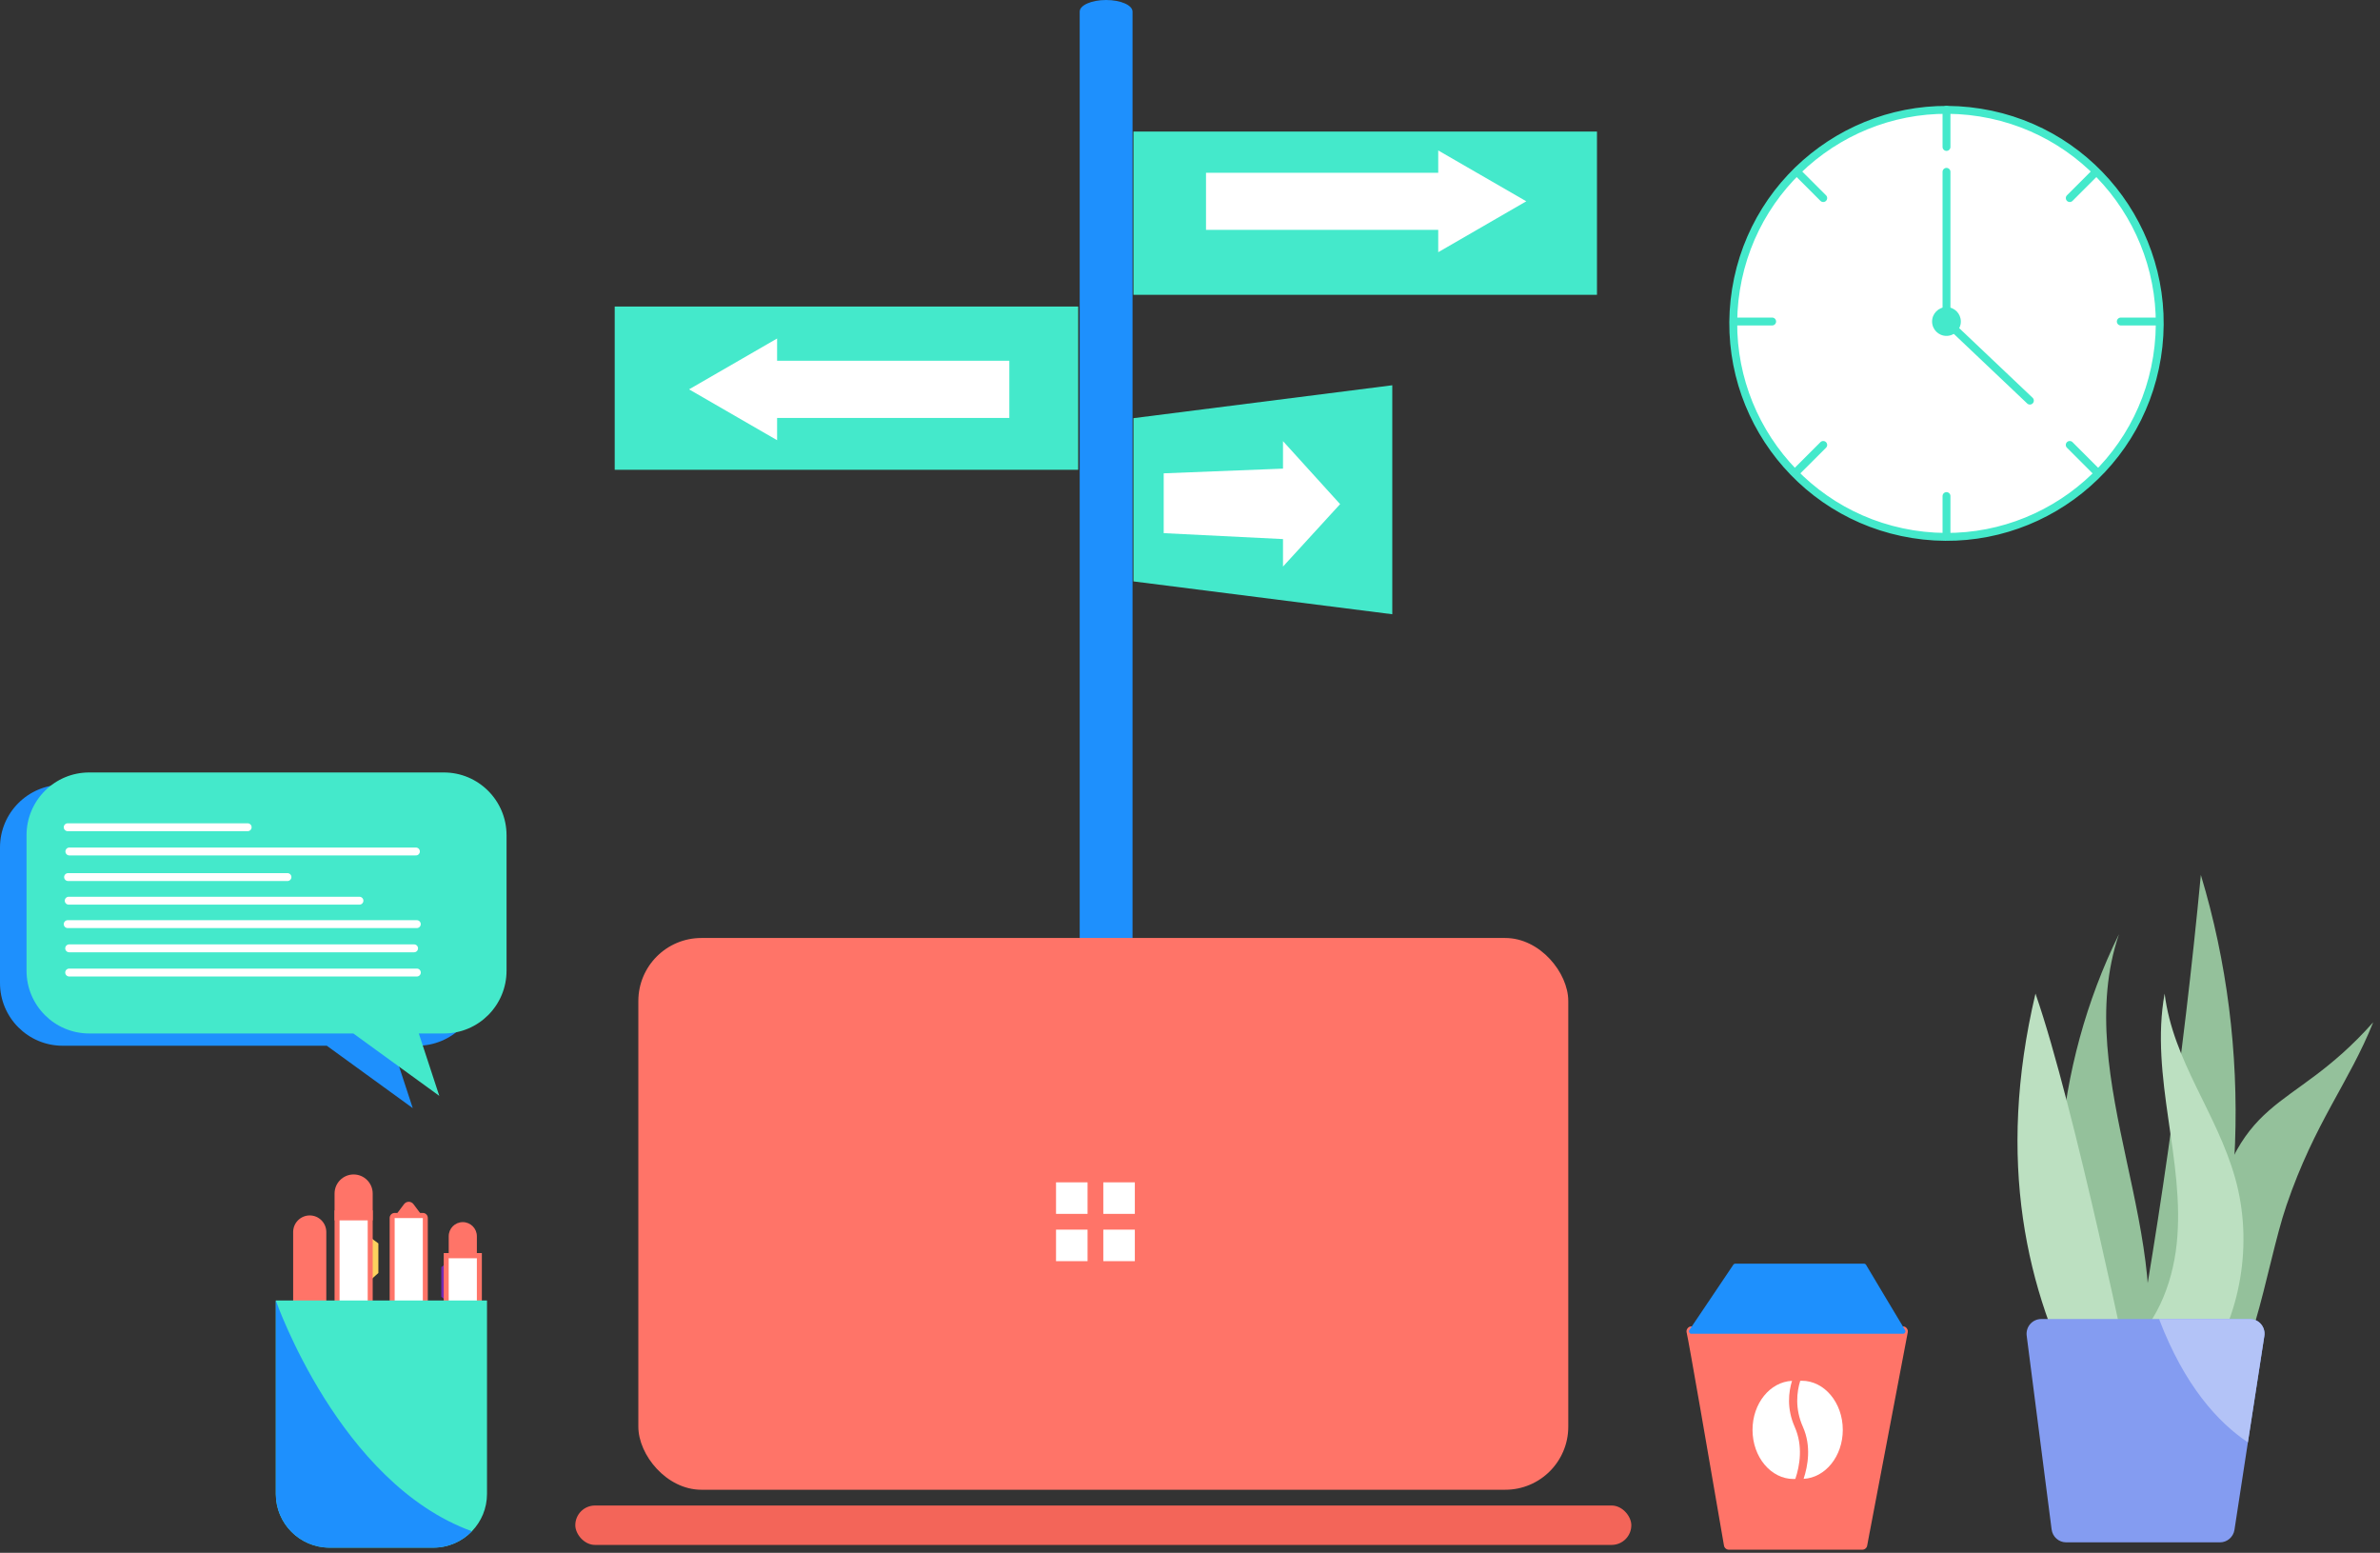 <svg width="302" height="197" viewBox="0 0 302 197" fill="none" xmlns="http://www.w3.org/2000/svg">
<rect x="0" y="0" width="302" height="197" fill="#333333" stroke="none"/>
<path d="M143.715 130H137.004V1.476C137.004 0.659 138.508 0 140.356 0C142.211 0 143.708 0.662 143.708 1.476V130H143.715Z" fill="#1E90FD"/>
<path d="M136.813 38.89H78V59.6H136.813V38.89Z" fill="#44E9CB"/>
<path d="M202.641 16.69H143.828V37.401H202.641V16.69Z" fill="#44E9CB"/>
<path d="M143.828 73.761L176.668 77.928V48.877L143.828 53.051V73.761Z" fill="#44E9CB"/>
<path d="M170.047 63.958L162.801 55.967V59.453L147.664 60.05V67.64L162.801 68.392V71.878L170.047 63.958Z" fill="white"/>
<path d="M193.671 25.538L182.498 19.087V21.919H153.031V29.164H182.498V31.997L193.671 25.538Z" fill="white"/>
<path d="M87.434 49.396L98.607 42.945V45.77H128.074V53.023H98.607V55.848L87.434 49.396Z" fill="white"/>
<rect x="81" y="119" width="118" height="70" rx="8" fill="#FF7468"/>
<rect x="73" y="191" width="134" height="5" rx="2.5" fill="#F36559"/>
<path d="M273.708 45.307C276.07 30.538 266.025 16.647 251.27 14.282C236.516 11.917 222.64 21.974 220.278 36.743C217.915 51.513 227.961 65.404 242.715 67.769C257.469 70.133 271.345 60.077 273.708 45.307Z" fill="white" stroke="#44E9CB" stroke-miterlimit="10" stroke-linecap="round" stroke-linejoin="round"/>
<path d="M246.992 13.932V18.643" stroke="#44E9CB" stroke-miterlimit="10" stroke-linecap="round" stroke-linejoin="round"/>
<path d="M246.992 62.934V67.645" stroke="#44E9CB" stroke-miterlimit="10" stroke-linecap="round" stroke-linejoin="round"/>
<path d="M220.164 40.789H224.87" stroke="#44E9CB" stroke-miterlimit="10" stroke-linecap="round" stroke-linejoin="round"/>
<path d="M269.109 40.789H273.815" stroke="#44E9CB" stroke-miterlimit="10" stroke-linecap="round" stroke-linejoin="round"/>
<path d="M228.02 21.8L231.351 25.129" stroke="#44E9CB" stroke-miterlimit="10" stroke-linecap="round" stroke-linejoin="round"/>
<path d="M262.629 56.448L265.96 59.777" stroke="#44E9CB" stroke-miterlimit="10" stroke-linecap="round" stroke-linejoin="round"/>
<path d="M228.02 59.777L231.351 56.449" stroke="#44E9CB" stroke-miterlimit="10" stroke-linecap="round" stroke-linejoin="round"/>
<path d="M262.633 25.129L265.964 21.8" stroke="#44E9CB" stroke-miterlimit="10" stroke-linecap="round" stroke-linejoin="round"/>
<path d="M248.812 40.789C248.812 41.797 247.995 42.614 246.988 42.614C245.981 42.614 245.164 41.797 245.164 40.789C245.164 39.781 245.981 38.963 246.988 38.963C248.001 38.963 248.812 39.781 248.812 40.789Z" fill="#44E9CB"/>
<path d="M246.992 21.8V40.789L257.575 50.825" stroke="#44E9CB" stroke-miterlimit="10" stroke-linecap="round" stroke-linejoin="round"/>
<path d="M51.864 179.527C51.795 179.527 51.719 179.521 51.649 179.514C50.591 179.407 49.762 178.443 49.762 177.321V154.516C49.762 154.338 49.901 154.199 50.078 154.199H53.65C53.828 154.199 53.967 154.338 53.967 154.516V177.422C53.967 177.986 53.745 178.513 53.353 178.912C52.954 179.311 52.428 179.527 51.864 179.527Z" fill="white"/>
<path d="M53.651 154.516V177.422C53.651 178.411 52.853 179.21 51.865 179.21C51.801 179.21 51.744 179.21 51.681 179.204C50.75 179.109 50.079 178.259 50.079 177.321V154.516H53.651ZM53.651 153.882H50.079C49.73 153.882 49.445 154.167 49.445 154.516V177.321C49.445 178.608 50.402 179.711 51.618 179.831C51.7 179.838 51.782 179.844 51.865 179.844C53.201 179.844 54.284 178.76 54.284 177.422V154.516C54.284 154.161 54.005 153.882 53.651 153.882Z" fill="#FF7468"/>
<path d="M52.466 152.766C52.168 152.366 51.566 152.366 51.269 152.766L50.078 154.351V154.516H53.65V154.351L52.466 152.766Z" fill="#FF7468"/>
<path d="M47 157L48.013 157.748V161.501L47 162.408V157Z" fill="#FCD25E"/>
<path d="M44.872 174.652C43.713 174.652 42.77 173.707 42.77 172.547V153.882H46.975V172.547C46.975 173.707 46.031 174.652 44.872 174.652Z" fill="white"/>
<path d="M46.658 154.193V172.541C46.658 173.53 45.86 174.328 44.873 174.328C43.885 174.328 43.087 173.53 43.087 172.541V154.193H46.658ZM47.292 153.559H46.658H43.087H42.453V154.193V172.541C42.453 173.878 43.536 174.962 44.873 174.962C46.209 174.962 47.292 173.878 47.292 172.541V154.193V153.559Z" fill="#FF7468"/>
<path d="M42.77 154.509V151.422C42.77 150.262 43.713 149.317 44.872 149.317C46.031 149.317 46.975 150.262 46.975 151.422V154.509H42.77Z" fill="#FF7468"/>
<path d="M44.873 149.634C45.86 149.634 46.658 150.433 46.658 151.422V154.192H43.087V151.422C43.087 150.439 43.885 149.634 44.873 149.634ZM44.873 149C43.536 149 42.453 150.084 42.453 151.422V154.192V154.826H43.087H46.658H47.292V154.192V151.422C47.292 150.09 46.209 149 44.873 149Z" fill="#FF7468"/>
<path d="M39.302 179.527C38.143 179.527 37.199 178.582 37.199 177.422V156.304C37.199 155.143 38.143 154.199 39.302 154.199C40.461 154.199 41.404 155.143 41.404 156.304V177.422C41.404 178.582 40.461 179.527 39.302 179.527Z" fill="#FF7468"/>
<path d="M57.013 160L56 160.754V164.508L57.013 165.408V160Z" fill="#7229B5"/>
<path d="M58.724 180.06C57.565 180.06 56.621 179.115 56.621 177.955V159.29H60.826V177.955C60.826 179.115 59.883 180.06 58.724 180.06Z" fill="white"/>
<path d="M60.51 159.607V177.955C60.51 178.944 59.712 179.743 58.724 179.743C57.736 179.743 56.938 178.944 56.938 177.955V159.607H60.51ZM61.143 158.973H60.51H56.938H56.305V159.607V177.955C56.305 179.293 57.388 180.377 58.724 180.377C60.06 180.377 61.143 179.293 61.143 177.955V159.607V158.973Z" fill="#FF7468"/>
<path d="M58.724 155.048C59.712 155.048 60.51 155.847 60.51 156.836V159.607H56.938V156.836C56.938 155.847 57.736 155.048 58.724 155.048Z" fill="#FF7468"/>
<path d="M61.796 164.99V189.532C61.796 191.37 61.068 193.038 59.884 194.261C58.649 195.542 56.913 196.341 54.994 196.341H41.808C38.046 196.341 35 193.291 35 189.532V164.99H61.796Z" fill="#44E9CB"/>
<path d="M59.884 194.268C58.649 195.548 56.913 196.347 54.994 196.347H41.808C38.046 196.347 35 193.298 35 189.538V164.99C35 164.99 43.056 188.175 59.884 194.268Z" fill="#1E90FD"/>
<path d="M52.95 99.556H7.954C3.559 99.556 0 103.119 0 107.519V124.707C0 129.107 3.559 132.67 7.954 132.67H41.469L52.375 140.586L49.776 132.67H52.955C57.349 132.67 60.909 129.107 60.909 124.707V107.519C60.904 103.119 57.345 99.556 52.95 99.556Z" fill="#1E90FD"/>
<path d="M56.317 98H11.321C6.927 98 3.367 101.563 3.367 105.962V123.151C3.367 127.55 6.927 131.114 11.321 131.114H44.836L55.742 139.03L53.143 131.114H56.322C60.717 131.114 64.276 127.55 64.276 123.151V105.962C64.272 101.563 60.712 98 56.317 98Z" fill="#44E9CB"/>
<path d="M8.59 117.242H52.89" stroke="white" stroke-miterlimit="10" stroke-linecap="round" stroke-linejoin="round"/>
<path d="M8.59 104.95H31.427" stroke="white" stroke-miterlimit="10" stroke-linecap="round" stroke-linejoin="round"/>
<path d="M8.637 111.272H36.476" stroke="white" stroke-miterlimit="10" stroke-linecap="round" stroke-linejoin="round"/>
<path d="M8.719 114.269H45.612" stroke="white" stroke-miterlimit="10" stroke-linecap="round" stroke-linejoin="round"/>
<path d="M8.777 120.312H52.544" stroke="white" stroke-miterlimit="10" stroke-linecap="round" stroke-linejoin="round"/>
<path d="M8.777 123.383H52.896" stroke="white" stroke-miterlimit="10" stroke-linecap="round" stroke-linejoin="round"/>
<path d="M8.801 108.025H52.776" stroke="white" stroke-miterlimit="10" stroke-linecap="round" stroke-linejoin="round"/>
<rect x="134" y="150" width="4" height="4" fill="white"/>
<rect x="134" y="156" width="4" height="4" fill="white"/>
<rect x="140" y="150" width="4" height="4" fill="white"/>
<rect x="140" y="156" width="4" height="4" fill="white"/>
<path d="M219.383 196.29C219.231 196.29 219.098 196.176 219.073 196.024C217.819 188.72 214.525 169.637 214.335 169.003C214.304 168.908 214.323 168.8 214.386 168.717C214.443 168.635 214.538 168.584 214.639 168.584H241.467C241.562 168.584 241.651 168.629 241.714 168.698C241.771 168.768 241.797 168.87 241.784 168.958L236.977 194.211C236.971 194.23 236.964 194.255 236.958 194.274L236.629 196.024C236.603 196.176 236.47 196.284 236.318 196.284H219.383V196.29Z" fill="#FF7468"/>
<path d="M241.462 168.908L236.655 194.16H236.648L236.306 195.973H219.384C219.384 195.973 214.843 169.529 214.634 168.908H241.462ZM241.462 168.274H214.634C214.431 168.274 214.241 168.369 214.121 168.54C214 168.705 213.969 168.92 214.032 169.111C214.222 169.802 216.964 185.62 218.757 196.081C218.807 196.385 219.073 196.607 219.384 196.607H236.306C236.61 196.607 236.87 196.392 236.927 196.094L237.25 194.363C237.256 194.337 237.269 194.306 237.269 194.28L242.076 169.028C242.114 168.844 242.063 168.648 241.943 168.508C241.829 168.356 241.652 168.274 241.462 168.274Z" fill="#FF7468"/>
<path d="M227.731 181.023C226.692 178.69 226.964 176.579 227.389 175.184C224.602 175.311 222.379 178.044 222.379 181.404C222.379 184.846 224.71 187.636 227.585 187.636C227.661 187.636 227.737 187.623 227.813 187.623C228.37 185.969 228.814 183.458 227.731 181.023Z" fill="white"/>
<path d="M233.833 181.404C233.833 177.961 231.503 175.172 228.627 175.172C228.558 175.172 228.494 175.178 228.431 175.184C228 176.579 227.734 178.69 228.773 181.023C229.856 183.458 229.406 185.969 228.862 187.617C231.623 187.471 233.833 184.751 233.833 181.404Z" fill="white"/>
<path d="M214.634 169.218C214.513 169.218 214.412 169.155 214.355 169.047C214.298 168.946 214.304 168.819 214.374 168.724L216.964 164.882L219.941 160.456C219.998 160.368 220.099 160.317 220.201 160.317H236.515C236.629 160.317 236.731 160.374 236.788 160.469L239.429 164.894L241.734 168.736C241.791 168.838 241.797 168.958 241.74 169.053C241.683 169.155 241.582 169.212 241.468 169.212H214.634V169.218Z" fill="#1E90FD"/>
<path d="M276.762 178.728C285.022 157.269 285.919 133.015 279.267 111C277.045 134.407 273.723 157.704 269.312 180.797L276.762 178.728Z" fill="#94C19B"/>
<path d="M264.385 173.46C258.918 155.461 260.56 135.374 268.878 118.516C262.614 136.954 276.865 157.491 271.446 176.201L264.385 173.46Z" fill="#94C19B"/>
<path d="M301.139 129.69C290.253 141.952 283.821 137.815 279.852 158.206C279.051 162.324 274.99 177.573 280.236 177.08C285.511 176.582 287.445 160.777 290.128 152.928C293.738 142.348 298.077 137.36 301.139 129.69Z" fill="#94C19B"/>
<path d="M269.238 171.628C273.472 168.448 275.646 163.093 276.203 157.8C276.759 152.513 275.895 147.191 275.137 141.928C274.379 136.665 273.716 131.285 274.672 126.056C275.742 134.64 281.271 141.131 283.618 149.453C285.941 157.694 284.381 166.96 279.486 173.968L269.238 171.628Z" fill="#BCE0C1"/>
<path d="M264.167 177.09C257.102 163.876 253.263 147.279 258.283 126.056C263.294 140.411 270.589 176.09 270.589 176.09L264.167 177.09Z" fill="#BCE0C1"/>
<path d="M287.323 169.497L285.236 182.991L283.532 194.089C283.393 194.997 282.61 195.674 281.693 195.674H262.178C261.242 195.674 260.45 194.973 260.33 194.031L257.167 169.453C257.028 168.327 257.897 167.341 259.015 167.341H285.49C286.632 167.341 287.501 168.356 287.323 169.497Z" fill="#849CF1"/>
<path d="M287.322 169.497L285.235 182.991C281.452 180.454 277.195 175.814 273.965 167.341H285.484C286.631 167.341 287.5 168.356 287.322 169.497Z" fill="#B3C3F7"/>
</svg>
